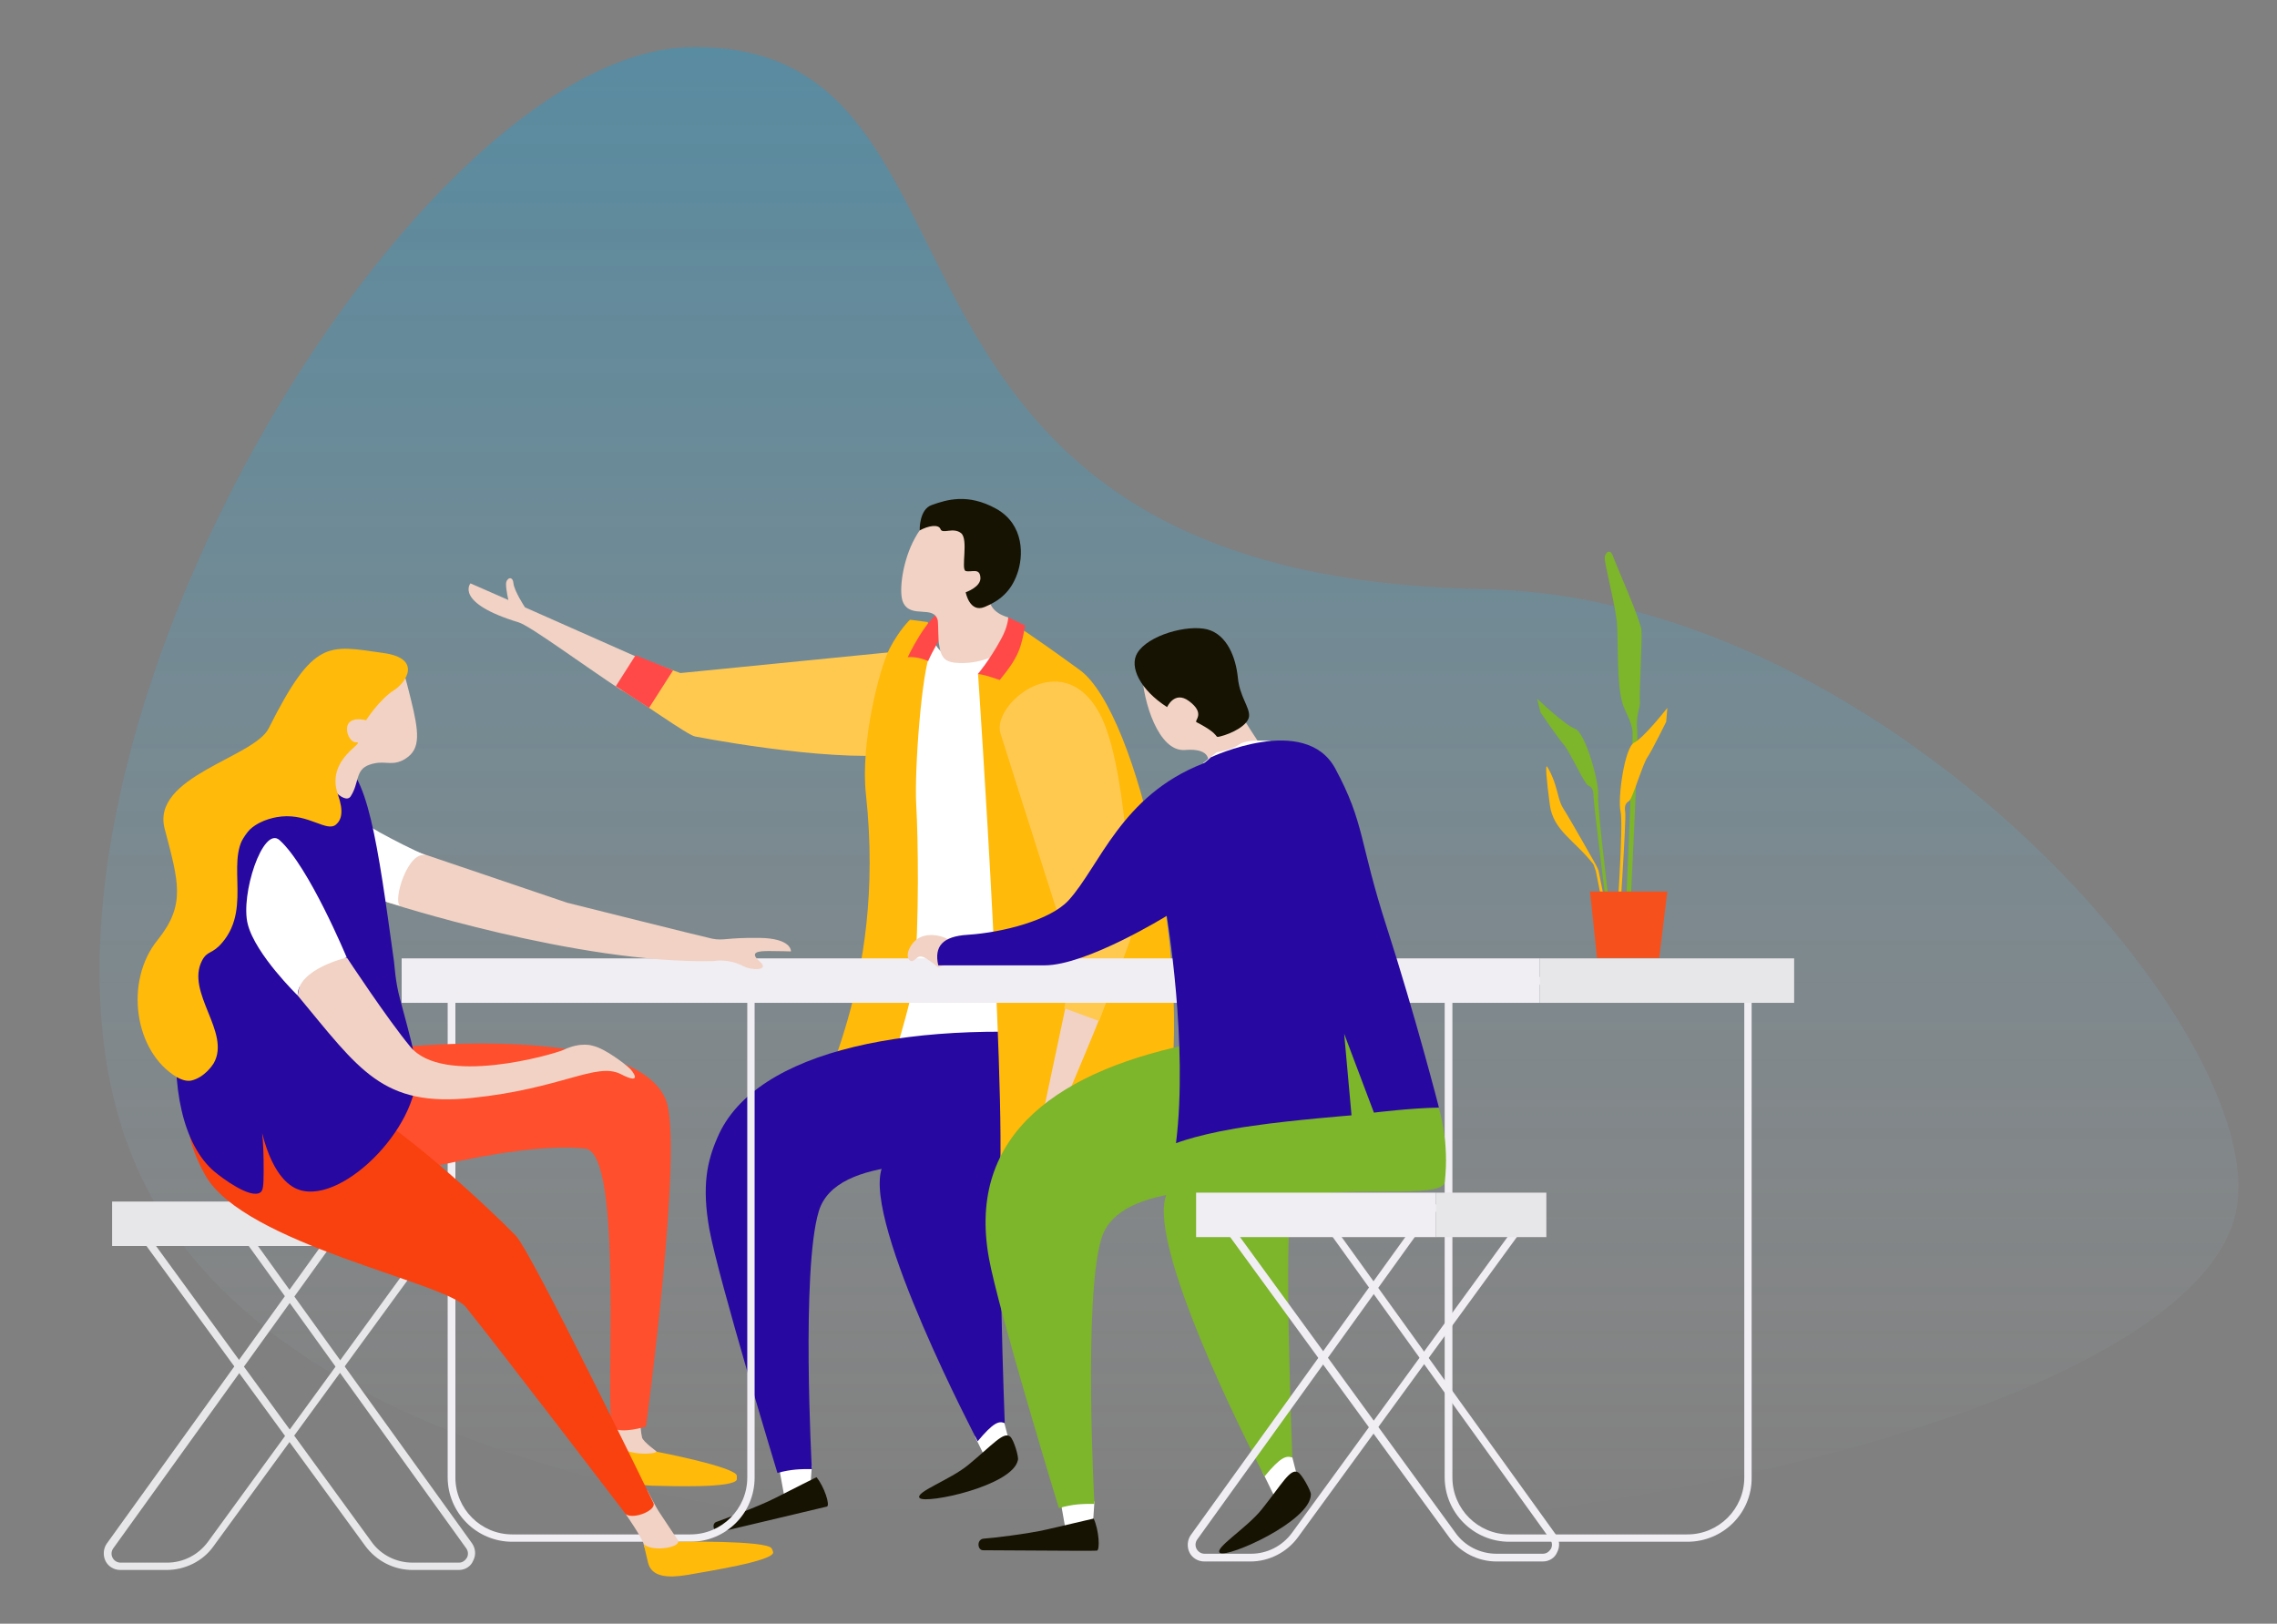<?xml version="1.0" encoding="UTF-8"?>
<!-- Generator: Adobe Illustrator 22.1.0, SVG Export Plug-In . SVG Version: 6.00 Build 0)  -->
<svg version="1.1" id="Layer_1" xmlns="http://www.w3.org/2000/svg" xmlns:xlink="http://www.w3.org/1999/xlink" x="0px" y="0px" viewBox="0 0 589 420" style="enable-background:new 0 0 589 420;" xml:space="preserve">
<rect x="0" y="0" width="589" height="420" fill="#808080" stroke="none"/>
<style type="text/css">
	.st0{fill:#FFFFFF;}
	.st1{fill:#F6511D;}
	.st2{fill:#161303;}
	.st3{opacity:0.3;fill:url(#SVGID_1_);enable-background:new    ;}
	.st4{fill:#FFC950;}
	.st5{fill:#F1D2C4;}
	.st6{fill:#FF4949;}
	.st7{fill:#FFBA0A;}
	.st8{fill:#2708A0;}
	.st9{fill:#F0EDF3;}
	.st10{fill:#E7E6E8;}
	.st11{fill:#7DB52B;}
	.st12{fill:#FF4F2C;}
	.st13{fill:#F94110;}
</style>
<g>
	<polygon class="st0" points="1192.7,268.7 1193.3,272.8 1188.8,278.2 1184,275.8 1184,273.8 1183.1,269.4  "/>
	<path class="st0" d="M1239.6,267.3l0.8,4l-4.8,4.6c0,0-3.7-1.7-4.1-1.9c-0.3-0.1-2.6-6.4-2.6-6.4L1239.6,267.3z"/>
	<path class="st1" d="M1240.9,80c-2.3,49.5-7.6,63.1-11.2,99.2c-1.9,19.4,3.2,45.9,10.5,87.9c0.6,3.6-13.2,4.3-14.5,0.9   c-11.3-31.4-25.8-72.4-29-88.3c-4.1-20.2-4.6-60.2-4.6-60.2l9.7-45.2L1240.9,80z"/>
	<path class="st1" d="M1185.2,67.6c-17.6,46.3-18.6,81.7-19.5,101.2c-1.4,27.9,7.4,51.4,15.3,100.4c0.5,3.1,12.5,2.3,12.4-0.8   c-1.7-45.1-4.7-93,1.2-111.2c5-15.5,16.6-37.5,16.6-37.5l12.1-41.6L1185.2,67.6z"/>
	<path class="st2" d="M1185.4,282.9c5-1.3,9.4-2.2,8.6-6.3c-0.2-1.2-0.8-4-0.8-4c-2,1.7-8.9,2.5-9.3,1.1c0,0-24.4,9.7-25,12.2   c0,0.1,0.1,0.9,0.1,1.1C1159.8,289.4,1180.4,284.2,1185.4,282.9z"/>
	<path class="st2" d="M1231.4,285.6c1.8-0.7,10.6-5.7,9.9-9.8c-0.2-1.2-0.9-5-0.9-5c-1.2,3-8.4,3.3-8.7,3.2c0,0-12,8.3-12.5,10.9   c0,0.1,0.1,0.9,0.1,1.1C1219.9,288.4,1226.6,287.7,1231.4,285.6z"/>
</g>
<linearGradient id="SVGID_1_" gradientUnits="userSpaceOnUse" x1="302.408" y1="375.934" x2="302.408" y2="761.785" gradientTransform="matrix(1 0 0 -1 0 774)">
	<stop offset="0" style="stop-color:#FFFFFF;stop-opacity:0"/>
	<stop offset="2.168840e-02" style="stop-color:#F6FCFE;stop-opacity:2.168840e-02"/>
	<stop offset="0.183" style="stop-color:#B6E5FA;stop-opacity:0.183"/>
	<stop offset="0.342" style="stop-color:#7ED2F6;stop-opacity:0.342"/>
	<stop offset="0.494" style="stop-color:#51C2F3;stop-opacity:0.494"/>
	<stop offset="0.64" style="stop-color:#2EB6F0;stop-opacity:0.64"/>
	<stop offset="0.776" style="stop-color:#15ADEE;stop-opacity:0.776"/>
	<stop offset="0.9" style="stop-color:#05A8ED;stop-opacity:0.9"/>
	<stop offset="1" style="stop-color:#00A6ED"/>
</linearGradient>
<path class="st3" d="M36.6,304.6c-46.8-98.2,68.3-291,141.9-292.4c85.7-1.6,33.5,137,205.3,140.2c105.1,2,204,115.9,194.6,161  C560.3,399.6,107.7,453.7,36.6,304.6z"/>
<g>
	<g>
		<path class="st4" d="M176,174.1c0,0,45.4-4.5,61.4-6.1c7.7-0.8,19.2,20.3-0.2,26.1c-13.5,4.1-48.1-1.8-57.4-3.6    c-1.9-0.3-14.6-9.5-19.2-12.1l5.1-8.1L176,174.1z"/>
		<path class="st5" d="M121.7,150.9l9.8,4.3c0,0-0.6-2.5-0.6-4.1s1.7-2.3,1.9-0.3c0.2,2.1,3,6.3,3,6.3l30,13.3l-5.1,8.1    c-9.9-6.5-23.4-16.5-26.5-17.5C117.4,155.9,121.7,150.9,121.7,150.9z"/>
		<polygon class="st6" points="174.1,173.4 167.9,183.1 159.3,177.5 164.4,169.5   "/>
	</g>
	<path class="st0" d="M260.7,271.7c-7.3,0-14.7,0-22,0c-5.7,0-11.3,0-17,0c2.8-24.1,5.7-48.2,8.5-72.4c0,0,3.5-28.7,3.2-28.9   c-0.6-0.6,6.5-2.6,6.9-5.8c0-0.2,0.1-1,0.3-1c0.5-0.1,0.7,3.3,3,5c0.3,0.2,1.1,0.8,3,1c5.1,0.6,12.4-2.3,14.1-2.9l-1.8,9.4   C259.5,208,260.1,239.8,260.7,271.7z"/>
	<path class="st7" d="M240.8,168.5c-2.4,4.8-4.3,31-3.8,39.6s0.8,30.1-0.5,44.9c-0.6,7.9-14.5,49.9-14.5,49.9s-10.8-4.2-11.2-11.4   c-0.6-8.8,18.6-35.9,13.2-86c-1.5-13.2,3.5-32.7,6.1-37.7s5.3-7.5,5.3-7.5l4.6,0.6L240.8,168.5z"/>
	<path class="st6" d="M244.9,162.2c-4.1,6.8-4.8,8.8-4.8,8.8s-2.8-1.3-5.3-1c0,0,4.8-10.2,8.9-12   C247.9,156.2,244.9,162.2,244.9,162.2z"/>
	<path class="st5" d="M260.8,159.7c-14.3-4.2,7.9-22.8-8.4-27.8c-16.3-5-20.9,19.4-18.8,23.9c2,4.4,8.1,0.5,9,4.8   c0.1,0.6,0.1,5.4,0.3,6c0.5,3.7,1.6,4.8,5.3,4.9l0,0c3,0.1,6-0.5,8.8-1.8l4-1.8L260.8,159.7z"/>
	<path class="st2" d="M237.9,137.2c2.2-1.2,4.9-1.7,5.4-0.3c0.5,1.3,3.3-0.6,5.3,1s-0.1,9.4,1.2,9.8c1.5,0.4,3.6-0.9,3.8,1.6   c0.3,2.5-3.8,3.9-3.8,3.9s1,5.4,4.9,3.8c3.9-1.6,6.8-4,8.4-8.5c1.7-4.6,1.9-12.8-5.4-16.9c-7.4-4.1-12.9-2.3-16.6-1   C237.7,131.7,237.9,137.2,237.9,137.2z"/>
	<g>
		<polygon class="st0" points="252.2,371.6 256,379.4 260.9,372.3 259.8,368.1 255.9,366.2   "/>
		<polygon class="st0" points="202.9,387.2 209.7,383.6 210,379.2 201.1,377.3   "/>
		<path class="st8" d="M251.4,281.7c-6.4,19.8-20.4,11.8-23.3,20.5c-4.9,14.1,24.8,70.6,24.8,70.6c4.1-4.9,5.5-5.3,7-4.7    c0,0-2.2-56.7-0.2-63c2.3-7.1,37.9-1.1,38.5-6.2c1.3-10.1-1.5-18.6-1.5-18.6c-8-7.5-15.9-15.1-23.9-22.6    C265.7,265.7,258.5,273.7,251.4,281.7z"/>
		<path class="st2" d="M261.3,371.6c-1.7-1.4-4.5,2.1-10.8,7.3c-4.7,3.9-14,7.1-12.6,8.6c1.6,1.6,24-3.1,25.4-9.8    C263.6,376.9,262.2,372.3,261.3,371.6z"/>
		<path class="st8" d="M286.2,268.4c-49.7-5.3-90.9,3.1-100.6,25.8c-2.7,6.2-4.1,12.5-2.1,23.8c2.4,13,17.6,63,17.6,63    c3.7-1,6-1,8.9-1c0,0-2.8-51.5,1.8-66.7c4.5-14.9,34.6-12.1,52.4-12.7c4.9-3.4,13.2-10.1,18.4-21.4    C284.4,275.2,285.5,271.6,286.2,268.4z"/>
		<path class="st2" d="M186.1,396.3c19.8-4.7,26.9-6.4,27.8-6.6c0.9-0.3-0.7-5.2-2.7-7.6c0,0-6.2,3.1-10.7,5.4s-13.4,5.5-15,6.1    C183.8,394,184.7,396.6,186.1,396.3z"/>
	</g>
	<path class="st7" d="M253,174.4c0,0,8.4,123,5,137.4c0,0,40.6-9.7,43.1-20.6c8.9-38.2-6.7-107-21.8-117.9   c-13.6-9.9-16.8-11.7-16.8-11.7l-3.1,11.7L253,174.4z"/>
	<path class="st6" d="M265.2,161.8c-1.1,5.7-1.5,7.9-6.6,14.1c0,0-4.7-1.7-5.7-1.5c0,0,3-3.5,6-9c1.9-3.4,1.9-5.7,1.9-5.7   L265.2,161.8z"/>
	<g>
		<path class="st4" d="M277.5,248.5c0,0-13.9-43.5-18.7-58.8c-2.4-7.4,15.9-23,25.6-5.2c6.8,12.4,8.2,47.5,8.3,56.9    c0.1,1.9-6.2,16.3-7.9,21.3l-8.9-3.3L277.5,248.5z"/>
		<path class="st5" d="M266,306.4l2.2-10.5c0,0-2.3,1.1-3.9,1.4s-2.7-1.2-0.7-1.8c2-0.6,5.5-4.2,5.5-4.2l6.8-32.1l8.9,3.3    c-4.3,11-11.3,26.3-11.6,29.5C271.8,309.5,266,306.4,266,306.4z"/>
		<polygon class="st4" points="277.2,250.5 287.9,254.5 284.3,264.1 275.3,260.8   "/>
	</g>
</g>
<g>
	<path class="st9" d="M178.6,398.8h-46.1c-9.2,0-16.7-7.5-16.7-16.7V252.7h79.4v129.5C195.2,391.4,187.8,398.8,178.6,398.8z    M117.8,254.7v127.5c0,8.1,6.6,14.7,14.7,14.7h46.1c8.1,0,14.7-6.6,14.7-14.7V254.7H117.8z"/>
	<path class="st9" d="M436.5,398.8h-46.1c-9.2,0-16.7-7.5-16.7-16.7V252.7h79.4v129.5C453.2,391.4,445.7,398.8,436.5,398.8z    M375.7,254.7v127.5c0,8.1,6.6,14.7,14.7,14.7h46.1c8.1,0,14.7-6.6,14.7-14.7V254.7H375.7z"/>
	<rect x="398.3" y="247.9" class="st10" width="65.8" height="11.5"/>
	<rect x="103.9" y="247.9" class="st9" width="294.4" height="11.5"/>
</g>
<g>
	<polygon class="st0" points="326.5,380.6 330.4,388.6 335.4,381.3 334.3,377 330.3,375  "/>
	<polygon class="st0" points="275.8,396.6 282.8,392.9 283.1,388.4 274,386.4  "/>
	<path class="st11" d="M325.6,288.2c-6.6,20.4-20.9,12.2-24,21.1c-5,14.5,25.5,72.6,25.5,72.6c4.2-5.1,5.6-5.4,7.2-4.9   c0,0-2.3-58.3-0.2-64.8c2.4-7.3,38.9-1.1,39.6-6.4c1.3-10.4-1.5-19.1-1.5-19.1l-31.8-29.3L325.6,288.2z"/>
	<path class="st2" d="M335.7,380.8c-2-1-4.1,3.1-9.3,9.6c-3.9,4.9-12.6,10.2-10.8,11.3c2,1.3,23.5-8.2,23.5-15.2   C339.1,385.7,336.8,381.3,335.7,380.8z"/>
	<path class="st11" d="M310.6,269.5c-36.6,7-60.6,23.8-54.8,55.9c2.4,13.4,18.1,64.7,18.1,64.7c3.8-1.1,6.2-1.1,9.2-1.1   c0,0-2.9-53,1.8-68.6c4.6-15.3,35.5-12.5,53.9-13c0,0,15.8-20.6,14.3-37.2C351.7,253.7,310.6,269.5,310.6,269.5z"/>
	<path class="st5" d="M295.4,173.9c0.3,7.7,4.3,20.6,11.1,20.1c7.2-0.6,6,3.4,6,3.4s15.1-2.1,12.8-5.8c-2.8-4.4-4.7-6.8-5.4-9.8   c-1.6-7.3-3.8-13.3-9.2-14.7C303.1,165,295.2,169,295.4,173.9z"/>
	<path class="st0" d="M314.7,194.6l-3.6,2.9c0,0,8.8-0.8,13.6-2.8c2.8-1.1,3.7-2,4-3c0,0-6-0.7-8.2,0.9   C318.4,194.1,314.7,194.6,314.7,194.6z"/>
	<path class="st2" d="M294.2,168.9c-2.2,3.6,0.8,9.6,7.7,14c0,0,1.9-4.3,5.6-1.6c4.5,3.3,1.3,5.1,2,5.5c6.8,3.5,4.3,4.1,6.1,3.7   c2.9-0.7,7.2-2.8,7.5-5.2c0.2-2.4-2.4-5-2.9-10c-0.5-5.1-2.7-11.1-7.9-12.5C307.1,161.5,297,164.3,294.2,168.9z"/>
	<path class="st2" d="M254.3,401c21,0.1,28.4,0.2,29.4,0.1c0.9,0,0.6-5.3-0.8-8.3c0,0-6.9,1.6-12,2.8c-5.1,1.2-14.7,2.3-16.5,2.4   C252.6,398.2,252.8,401,254.3,401z"/>
	<path class="st5" d="M242.7,250.2c-4.8-3.9-4.8-2.9-6.3-1.8c-1,0.8-2.7-0.9-0.6-4c2.8-4.2,8.7-2.1,9.6-1.3c0.9,0.9,2.9,5.1,2.9,5.1   L242.7,250.2z"/>
	<path class="st8" d="M358.8,240.1c-7.3-22.5-5.7-27-13.4-41.3c-7.8-14.4-32.2-2.9-32.2-2.9s-1.4,1.4-2,1.6   c-21.2,8.3-26.7,26.5-34.8,35.4c-4.7,5.1-16.9,8.3-26.1,8.9c-6.5,0.4-8.7,3-7.6,7.9c0,0,20,0,27.5,0c10.9,0,31.6-12.8,31.6-12.8   s5.6,33.1,2.4,58.8c0,0,6.8-2.7,19.9-4.5c10.3-1.5,25.5-2.7,25.5-2.7l-1.9-21.1l7.7,20.4c0,0,9.6-1.2,16.8-1.3   C372.3,286.7,366,262.4,358.8,240.1z"/>
</g>
<g>
	<path class="st9" d="M399.1,403.9h-12c-4.8,0-9.3-2.3-12.2-6.2l-61.5-84.3l27.4-2.1l61.7,85.7c0.9,1.3,1.1,3,0.3,4.5   C402.2,403,400.7,403.9,399.1,403.9z M317.2,315.1l59.3,81.4c2.4,3.4,6.4,5.4,10.6,5.4h12c0.9,0,1.6-0.5,2.1-1.3   c0.4-0.8,0.3-1.7-0.2-2.4l-61-84.8L317.2,315.1z"/>
	<path class="st9" d="M323.5,403.9h-12c-1.6,0-3.1-0.9-3.8-2.3c-0.7-1.4-0.6-3.2,0.3-4.5l61.7-85.7l27.4,2.1l-61.4,84.2   C332.9,401.5,328.3,403.9,323.5,403.9z M370.7,313.4l-61,84.8c-0.5,0.7-0.6,1.6-0.2,2.4s1.2,1.3,2.1,1.3h12c4.2,0,8.1-2,10.6-5.4   l59.3-81.4L370.7,313.4z"/>
	<rect x="371.4" y="308.5" class="st10" width="28.6" height="11.5"/>
	<rect x="309.4" y="308.5" class="st9" width="62" height="11.5"/>
</g>
<g>
	<path class="st7" d="M413.5,225.2c-0.3-0.8-0.8-1.7-0.8-1.7s-6.3-11.2-8.4-14.5c-1-1.6-1.3-3.9-2-6c-0.7-2.3-1.8-4.3-2.1-4.7   c-0.5-0.7-0.2,3.2,0.7,9.9c0.9,6.7,6.5,9.2,11.3,15.4l0.6,1.7l3,15.1h0.8C416.5,240.4,413.7,226.1,413.5,225.2z"/>
	<path class="st11" d="M397.6,180.7c0,0,7.1,6.8,9.8,7.8c2.7,0.9,6.3,13.9,6,17.2s3.9,37,3.9,37l-0.7,0.2c0,0-4.4-34.8-4.4-36.9   s-0.6-2.4-1.5-2.9s-4.9-9.1-6.2-10.5s-6-8.3-6-8.3L397.6,180.7z"/>
	<path class="st11" d="M421.5,239.4c0,0,2.4-46.3,2-50.4c-0.4-4.2,0.9-6,0.7-7.5s0.6-15.9,0.4-18.5c-0.2-2.6-6.5-16.7-7.3-19   s-2-1.1-2.2,0.1c-0.2,1.3,2,9.1,3,15.7c0.7,4.6-0.2,17.2,1.8,22.8c0.6,1.6,2.2,4.3,2.4,6.6s-1.9,50.1-1.9,50.1L421.5,239.4z"/>
	<path class="st7" d="M431.3,183.1c0,0-6.1,7.8-8.6,9c-2.5,1.3-4.3,14.6-3.5,17.8c0.8,3.3-1.1,30.1-1.1,30.1l0.7,0.1   c0,0,1.9-28,1.6-30c-0.3-2,0.3-2.4,1.1-3s3.5-9.7,4.7-11.3c1.1-1.6,4.8-9.1,4.8-9.1L431.3,183.1z"/>
	<polygon class="st1" points="429.2,247.8 413.1,247.8 411.3,230.6 431.3,230.6  "/>
</g>
<g>
	<path class="st10" d="M118.7,406.1h-12c-4.8,0-9.3-2.3-12.2-6.2L33,315.6l27.4-2.1l61.7,85.7c0.9,1.3,1.1,3,0.3,4.5   C121.8,405.2,120.3,406.1,118.7,406.1z M36.8,317.4l59.3,81.4c2.4,3.4,6.4,5.4,10.6,5.4h12c0.9,0,1.6-0.5,2.1-1.3   c0.4-0.8,0.3-1.7-0.2-2.4l-61-84.8L36.8,317.4z"/>
	<path class="st10" d="M43.1,406.1h-12c-1.6,0-3.1-0.9-3.8-2.3s-0.6-3.2,0.3-4.5l61.7-85.7l27.4,2.1L55.2,400   C52.5,403.8,47.9,406.1,43.1,406.1z M90.3,315.7l-61,84.8c-0.5,0.7-0.6,1.6-0.2,2.4c0.4,0.8,1.2,1.3,2.1,1.3h12   c4.2,0,8.1-2,10.6-5.4l59.3-81.4L90.3,315.7z"/>
	<rect x="91" y="310.8" class="st10" width="28.6" height="11.5"/>
	<rect x="29" y="310.8" class="st10" width="62" height="11.5"/>
</g>
<g>
	<path class="st5" d="M100.2,233.4c0,0,49.2,16,84.4,15.2c0,0,3.8-0.8,7.9,1.4c1.9,1,6.8,1.1,4-1.3c-2.8-2.5-0.3-2.7,2.5-2.7   c2.5,0,5.6,0.1,5.6,0.1s0.3-3.4-8.2-3.5c-8.6-0.1-9.1,0.8-12.2,0.2c-2.4-0.5-37.5-9.3-37.5-9.3l-42.2-14.3   C104.3,219.4,97.4,227.5,100.2,233.4z"/>
	<path class="st0" d="M110.2,221.3c-3.8-1.7-7.8-3.7-12-6c-4.7-2.7-9-5.4-12.7-8c2,1.9,4.4,4.6,6.6,8.2c4,6.8,5.1,13.3,5.4,17.1   l6,1.7C101.5,233.1,105.6,219.7,110.2,221.3z"/>
	<path class="st5" d="M158.1,363.8l1.1,5.3c0,0,0.5,3.3,0.1,4.6c-0.4,1.3,0.2,1.9,0.2,1.9l9.6,3.8l0.7-4c0,0-3.3-2.4-3.7-3.5   c-0.3-1.1-0.5-4-0.5-4l-0.5-6.5L158.1,363.8z"/>
	<path class="st7" d="M168.7,384.3c-5.2-0.2-10.8-2.2-10.1-6.3c0.3-1.5,0.8-4.5,0.8-4.5c2.6,3.2,10.1,2.7,10.4,2   c0,0,20.4,3.9,20.8,6.2c0,0.1,0,0.9,0,1C189.9,385,173.3,384.4,168.7,384.3z"/>
	<path class="st5" d="M161.9,391.7c0,0,4.4,6.4,4.6,7.7c0.2,1.3,1.1,2,1.1,2l10.7,1.3c0,0-3.6-5.2-7.6-11.3c-1-1.4-3.3-6-3.3-6   L161.9,391.7z"/>
	<path class="st7" d="M177.7,407.4c-4.9,0.8-9.2,0.6-10.1-3.3c-0.3-1.2-1.1-4.7-1.1-4.7c2.2,2.1,9.1,0.9,8.9-0.6   c0,0,22.8-0.4,24.2,1.7c0.1,0.1,0.4,0.9,0.4,1C200.3,403.8,182.6,406.5,177.7,407.4z"/>
	<path class="st12" d="M83,273.4c32.6-5.4,82-6.4,89.2,11c4.8,11.5-5.1,84.6-5.1,84.6s-6.3,2-8.7,0.3c-2.1-5.3,3.1-71-7-72.2   c-19.8-2.2-59.4,10-59.4,10L83,273.4z"/>
	<path class="st13" d="M53.1,304c10,17.8,62.3,27.7,67.4,34.1c8.4,10.4,41.4,53.6,41.4,53.6c2.1,1.4,8.1-1.1,7.1-3   c0,0-31.5-64.9-35.6-69.1c-6.9-7.1-29.9-28.6-43.9-35.7c-4.6-2.4-18.2-9.9-18.2-9.9S36.8,274.8,53.1,304z"/>
	<path class="st8" d="M68.2,302.8c0,4.2-0.2,5.1-0.8,5.6c-2.5,1.9-10-3.7-12-5.4c-16.1-13.7-12.8-60.7,11.3-91.3   c4.2-5.3,13.6-17.3,20.6-15.2c7.8,2.4,10.4,21.7,14.6,52.1c0.2,1.3,0.3,5.1,1.6,9.9c2.7,10,3.6,13.5,4.1,16.8   c2.2,14.8-18.5,36.2-30.1,32.5c-1.9-0.6-6.7-2.9-9.7-14.7C68.1,295.5,68.2,298.8,68.2,302.8z"/>
	<path class="st5" d="M103,172.5c1.1,0.2,1.7,2.1,2.3,4.5c2.6,10.1,3.8,15.2,0.9,18.2c-0.9,0.9-1.9,1.4-2.1,1.5   c-3.2,1.5-4.7-0.2-8.5,1.1c-3.8,1.3-2.6,4.7-4.9,8.2c-1.6,2.4-7.3-3.7-7.5-8.3c0-3-0.8-5.5,0.3-7.6c0.7-1.2,1.6-1,3.8-2.9   c1-0.9,1.7-1.6,3.3-3.3c4.2-4.7,5.2-6,6.3-6.9c0.3-0.2,0.2-0.1,0.8-0.6C101.7,173.3,102.2,172.4,103,172.5z"/>
	<path class="st7" d="M99.1,168.9c10.3,1.4,5.8,7.7,3,9.5c-4,2.5-7.4,7.9-7.4,7.9c-7.4-1.7-4.9,5.8-2.7,5.7   c3.2-0.1-7.9,4.1-4.6,13.5c1.6,4.5,0.9,6.6-0.5,7.8c-2.4,2-7-2.8-14.1-2.1c-1,0.1-5.1,0.6-8.1,3.3c-7.3,6.8,0.9,19.8-7.2,29.3   c-2.6,3.1-3.8,2-5.2,4.6c-4.4,8.3,7.5,18.6,3,26.6c-0.3,0.5-2.4,3.7-5.8,4.5c-1,0.2-2.2,0-3.8-0.9c-11-6.6-13.6-24.8-4.9-35.5   c7.3-9.1,5.4-15,1.8-28.7C39,200.8,65.7,196,69.5,188.4C81.2,165.1,84.9,166.9,99.1,168.9z"/>
	<path class="st5" d="M77,257.5c16.1,19.4,21.9,28.9,45.1,26.5c23.2-2.4,32.1-9.3,38.4-6.2c6.2,3.2,3-1,2.2-1.6   c-0.7-0.7-6.1-5-9.4-5.7c0,0-3-1.1-7.6,1.1c-2.8,1.2-31.2,9.4-39.6-0.9c-5.9-7.1-16.3-22.9-16.3-22.9l-11,0.1L77,257.5z"/>
	<path class="st0" d="M72.3,217.3c7.6,6.8,17.4,30.4,17.4,30.4S77,250.6,77,257.5c0,0-10.9-10.6-12.9-18.4   C62.1,231.5,68,213.5,72.3,217.3z"/>
</g>
</svg>